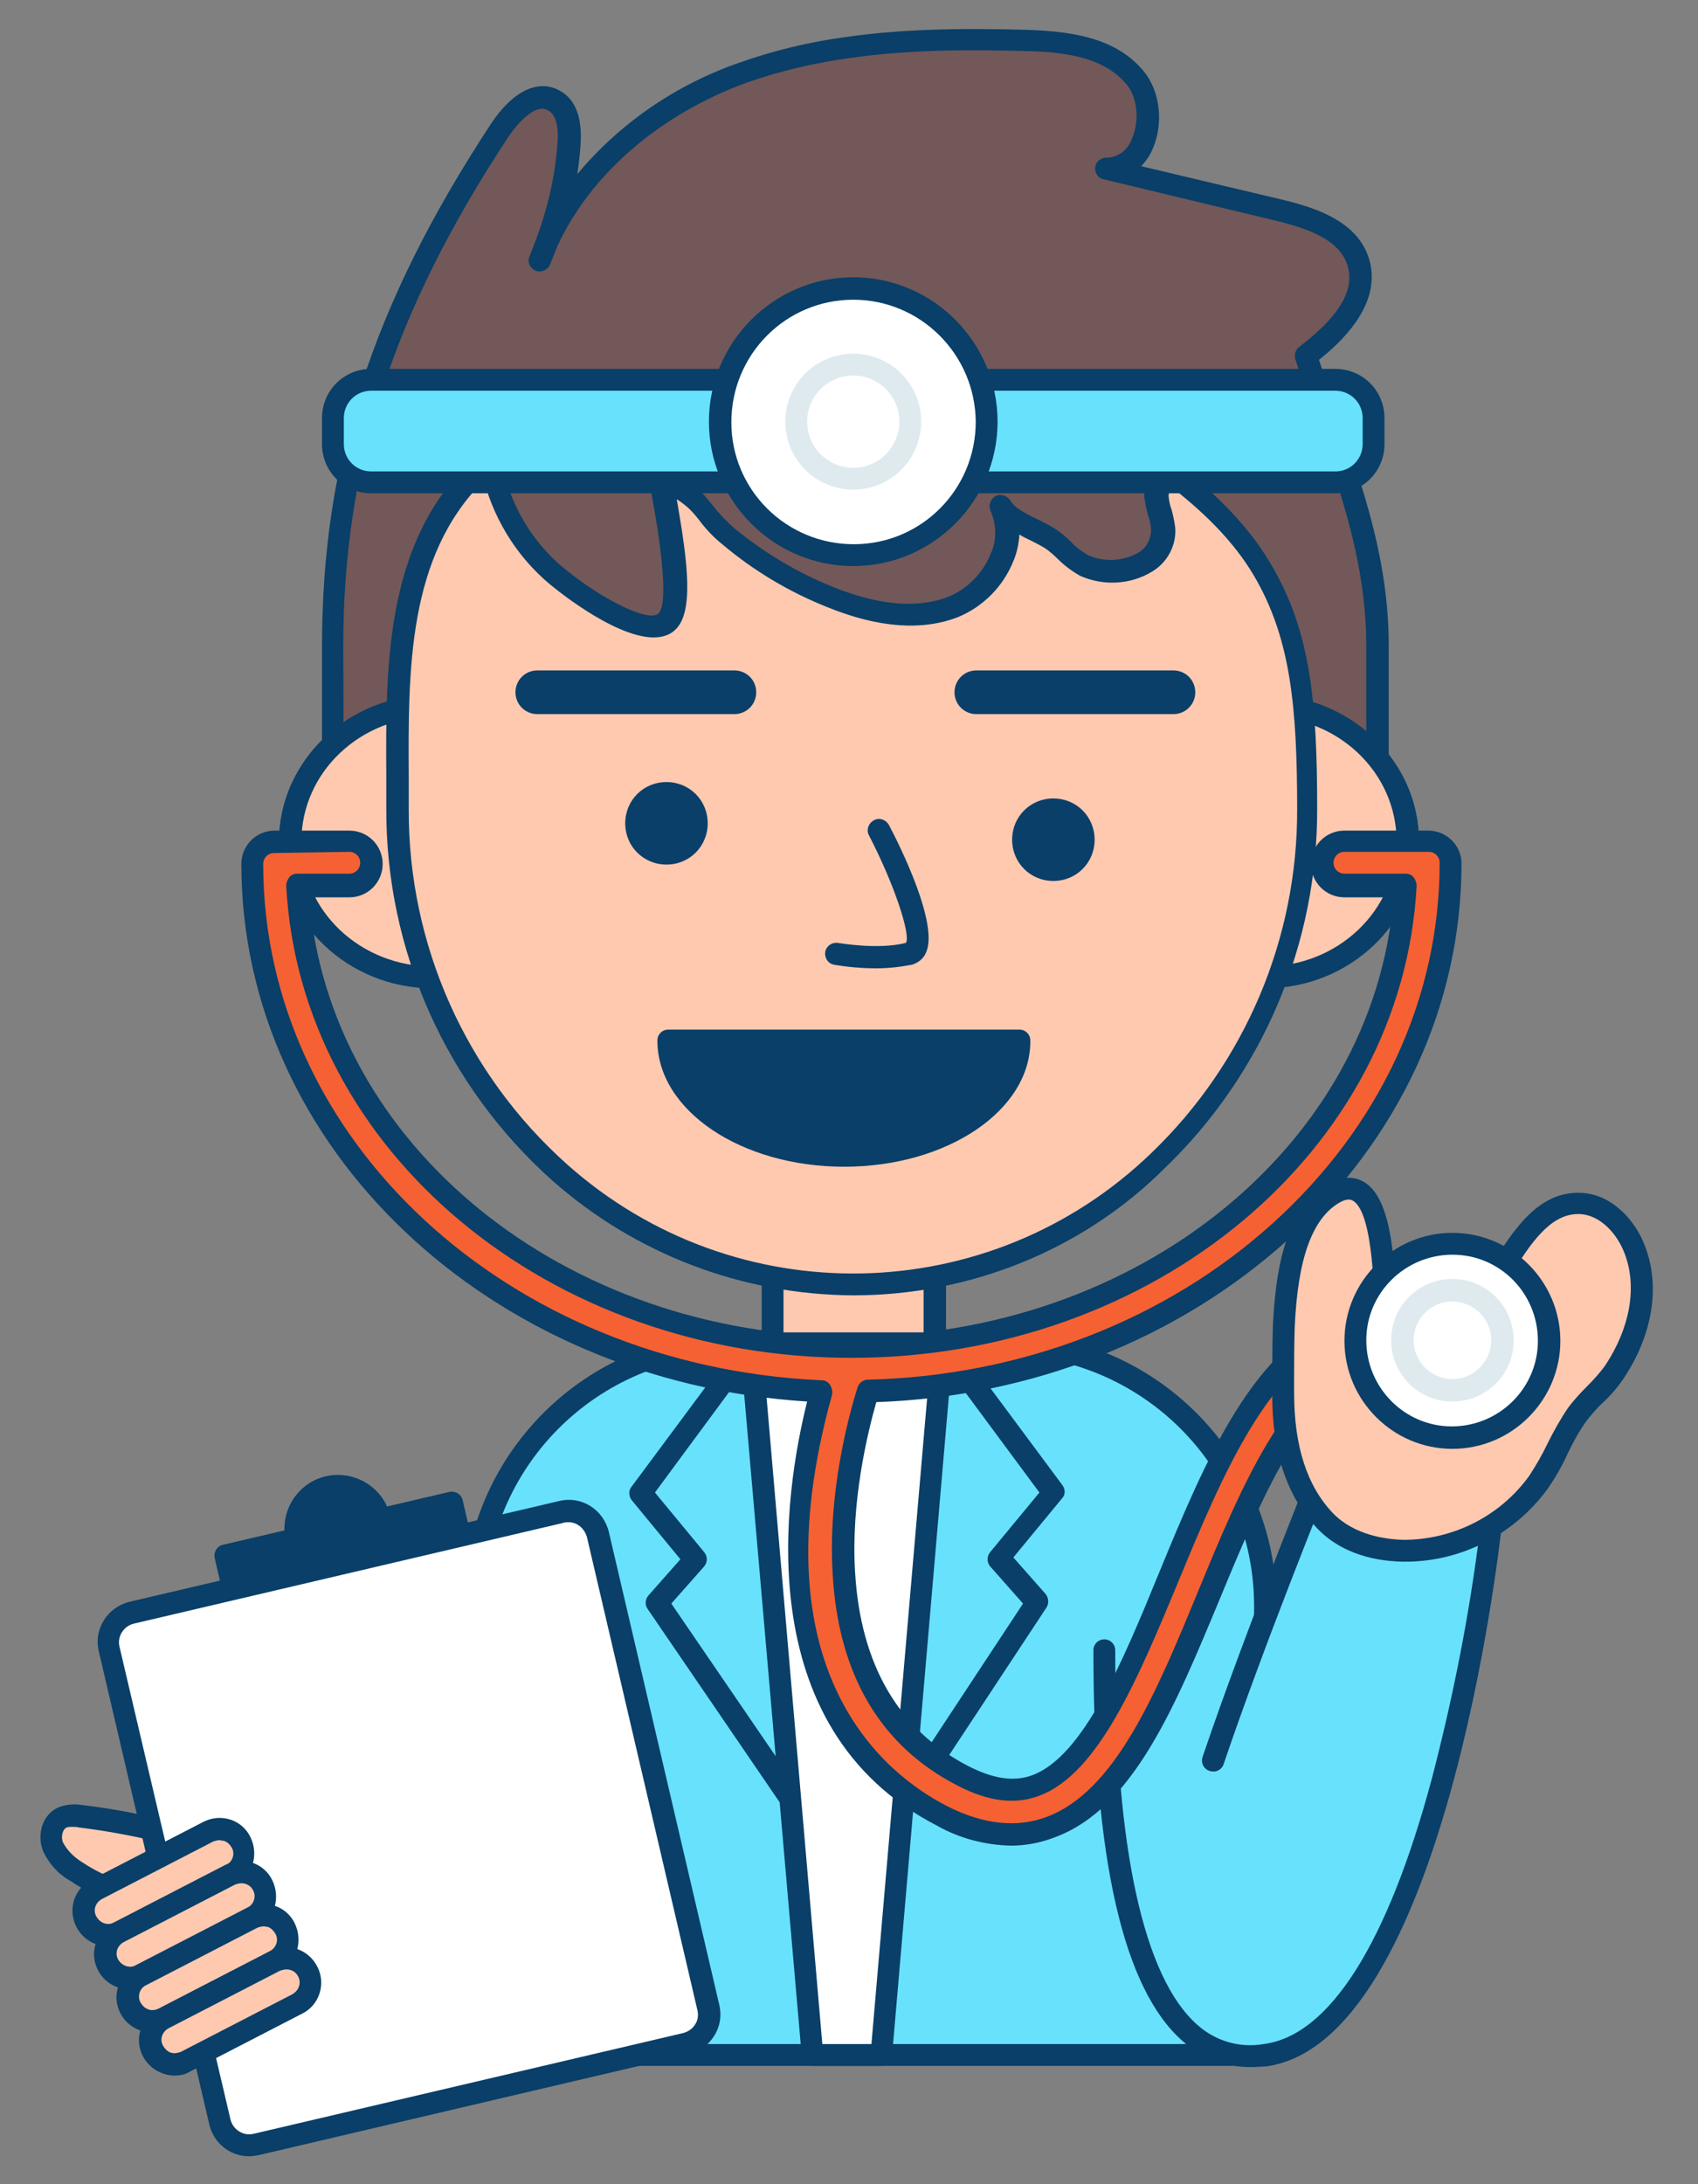 <svg version="1.2" xmlns="http://www.w3.org/2000/svg" viewBox="0 0 280 360" width="280" height="360">
	<rect x="0" y="0" width="280" height="360" fill="#808080" stroke="none"/>
	<title>doctor-man</title>
	<style>
		.s0 { fill: #725858 } 
		.s1 { fill: #093f68 } 
		.s2 { fill: #ffc9b0 } 
		.s3 { fill: #68e1fd } 
		.s4 { fill: #ffffff } 
		.s5 { fill: #dfeaef } 
		.s6 { fill: #f56132 } 
	</style>
	<g id="character_doctor-1-74">
		<path class="s0" d="m139.7 7.8c9.6-1.2 19.3-1.6 28.9-1.2 6.6 0.2 13.9 0.8 18.3 5.8 4.4 5 2.3 15.5-4.3 15.4l28.3 6.8c5.4 1.3 11.8 3.5 13.1 9 1.5 6-3.9 11.3-8.8 15 5.2 16.2 11.8 30.4 11.8 47.9v29.2h-172.1v-29.3c0-32.7 9.9-58.1 27.5-85 2.1-3.2 5.8-6.9 9.1-5 2.4 1.4 2.6 4.8 2.4 7.6-0.6 6.5-2.2 12.8-4.8 18.8 5.4-15 18.9-25.7 33.5-31 5.6-1.9 11.3-3.3 17.1-4z"/>
		<path class="s1" d="m227.1 137.5h-172.2c-1 0-1.8-0.8-1.8-1.8v-29.2c0-30.6 8.3-56.3 27.8-86 3.6-5.5 7.9-7.6 11.5-5.5q3.9 2.2 3.3 9.3c-0.1 1.5-0.3 3-0.5 4.4 7.1-8.5 16.4-14.8 26.8-18.4 5.7-2 11.5-3.4 17.5-4.2 10.4-1.5 21.1-1.4 29.2-1.2 7.4 0.2 14.9 1.1 19.6 6.5 3 3.3 3.7 8.9 1.7 13.3-0.4 1-1.1 1.9-1.8 2.7l23.2 5.5c5.9 1.4 12.9 3.8 14.5 10.3 1.8 7.3-5 13.4-8.4 16.1 1 3.1 2.1 6.2 3.1 9.1 4.3 12.4 8.4 24.1 8.4 38.1v29.2c-0.1 1-0.9 1.8-1.9 1.8zm-170.4-3.6h168.6v-27.4c0-13.3-4-24.8-8.2-36.9-1.2-3.4-2.4-6.9-3.5-10.4-0.2-0.7 0-1.5 0.6-2 6.5-4.9 9.1-9.2 8.1-13.1-1.1-4.6-6.9-6.5-11.8-7.7l-28.3-6.8c-1-0.1-1.7-1-1.6-2 0.1-1 1-1.7 2-1.6 1.8-0.1 3.4-1.3 4-3 1.4-3.1 1-7.2-1.1-9.4-4-4.5-10.9-5.1-17-5.2-8-0.2-18.5-0.3-28.6 1.2-5.7 0.8-11.3 2.1-16.7 4-14.4 5.2-25.9 15.2-31.3 27q-0.6 1.5-1.2 3c-0.4 0.9-1.5 1.4-2.4 1-0.9-0.4-1.4-1.4-1-2.3 0.4-1 0.8-2.1 1.2-3.1 1.8-4.9 3-10 3.4-15.2 0.2-1.8 0.2-4.9-1.5-5.8-2.6-1.5-6.2 3.8-6.6 4.4-19.1 29-27.2 54.2-27.2 84z"/>
		<path fill-rule="evenodd" class="s2" d="m127.4 229.5v-24.5h26.7v24.5"/>
		<path class="s1" d="m154.1 231.3c-1 0-1.8-0.8-1.8-1.8v-22.6h-23.1v22.6c0 1-0.8 1.8-1.8 1.8-1 0-1.8-0.8-1.8-1.8v-24.5c0-1 0.8-1.8 1.8-1.8h26.8c1 0 1.8 0.8 1.8 1.8v24.5c-0.1 1-0.9 1.8-1.9 1.8z"/>
		<path fill-rule="evenodd" class="s2" d="m71.4 161.1c-13 0-23.5-10-23.5-22.4 0-12.4 10.5-22.4 23.5-22.4 13 0 23.5 10 23.5 22.4 0 12.4-10.5 22.4-23.5 22.4z"/>
		<path class="s1" d="m71.4 162.9c-14 0-25.4-10.9-25.4-24.2 0-13.3 11.4-24.2 25.4-24.2 14 0 25.4 10.9 25.4 24.2 0 13.3-11.4 24.2-25.4 24.2zm0-44.8c-12 0-21.7 9.2-21.7 20.6 0 11.4 9.7 20.6 21.7 20.6 12 0 21.7-9.2 21.7-20.6 0-11.4-9.7-20.6-21.7-20.6z"/>
		<path fill-rule="evenodd" class="s2" d="m208.6 161.1c-13 0-23.5-10-23.5-22.4 0-12.4 10.5-22.4 23.5-22.4 13 0 23.5 10 23.5 22.4 0 12.4-10.5 22.4-23.5 22.4z"/>
		<path class="s1" d="m208.6 162.9c-14 0-25.4-10.9-25.4-24.2 0-13.3 11.4-24.2 25.4-24.2 14 0 25.4 10.9 25.4 24.2 0 13.3-11.4 24.2-25.4 24.2zm0-44.8c-12 0-21.7 9.2-21.7 20.6 0 11.4 9.7 20.6 21.7 20.6 12 0 21.7-9.2 21.7-20.6 0-11.4-9.7-20.6-21.7-20.6z"/>
		<path class="s2" d="m208.9 94.9c6 10.7 6.9 22.7 6.9 38.4 0.1 21.9-8.8 42.9-24.6 58-27.4 26.4-70.5 27.3-98.9 2-17.1-15.2-26.9-37.1-26.8-60 0-20.4-1.7-43.5 15.3-57.6 1 8 5.7 15.2 11.9 20.1 2.6 2.1 13.2 9.7 16.9 6.9 3.9-3-0.5-20.7-1-25.4 0.1 1.3 5.2 4.5 6.2 5.6 1.5 2 3.2 3.9 5.1 5.6 5.1 4.2 10.8 7.6 17 10.1 6.4 2.6 13.7 4.1 20.1 1.6 6.4-2.5 11-10.4 8-16.6 1.2 2.4 6 4 8.1 5.5 1.9 1.3 3.4 3.4 5.5 4.4 4.8 2.4 13.4 0.4 13.1-6.2-0.1-1.8-1-3.5-1-5.2 0-1.7 1.3-3.9 2.9-3.4 7.3 5.1 12.1 10.4 15.3 16.2z"/>
		<path class="s1" d="m140.7 213.5c-18.3-0.1-35.9-6.8-49.6-18.9-17.5-15.6-27.5-37.9-27.4-61.4 0-1.7 0-3.3 0-5-0.1-19-0.3-40.5 16-54 0.5-0.4 1.2-0.5 1.8-0.3 0.6 0.2 1.1 0.8 1.1 1.5 1.2 7.5 5.2 14.3 11.2 18.9 5.5 4.4 12.9 8.2 14.7 6.9 2.1-1.6-0.1-14.6-0.9-18.9-0.4-2.1-0.7-3.8-0.8-4.9-0.1-1 0.6-1.9 1.6-2 0.9-0.1 1.7 0.5 1.9 1.4 1 1 2.1 1.9 3.3 2.8 0.9 0.6 1.8 1.3 2.6 2.1 0.5 0.6 1 1.2 1.4 1.7 1 1.3 2.2 2.5 3.4 3.6 5 4.1 10.5 7.4 16.5 9.8 7.5 3 13.8 3.5 18.8 1.6 3.2-1.3 5.8-3.9 7.1-7.2 1-2.2 0.9-4.7 0-6.9-0.5-0.9-0.1-2 0.7-2.5 0.9-0.5 2-0.1 2.5 0.7 0 0 0 0.1 0.1 0.1 0.5 1.1 2.9 2.3 4.6 3.1 1 0.5 2 1 2.9 1.6 0.9 0.6 1.7 1.3 2.4 2 0.8 0.9 1.8 1.6 2.8 2.2 2.7 1.2 5.8 1 8.3-0.4 1.4-0.8 2.2-2.4 2.1-4-0.1-0.8-0.2-1.5-0.5-2.2q-0.4-1.5-0.6-3c-0.1-1.8 0.7-3.4 2-4.6 0.9-0.7 2.1-1 3.3-0.7q0.3 0.1 0.6 0.3c7 5.3 12.1 10.9 15.5 17 6 10.6 7.1 22 7.1 39.3 0.1 22.4-9 43.8-25.1 59.3-13.5 13.5-32.1 21-51.4 21zm-60.9-134.3c-12.6 12.5-12.5 31.1-12.4 49.1 0 1.7 0 3.4 0 5-0.1 22.4 9.4 43.7 26.1 58.6 27.7 24.7 69.7 23.9 96.4-1.9 15.4-14.8 24.1-35.3 24-56.7 0-16.7-1.1-27.6-6.6-37.5-3.1-5.6-7.8-10.6-14.1-15.5-0.3 0.4-0.5 1-0.5 1.5 0.1 0.8 0.2 1.5 0.5 2.2q0.4 1.5 0.6 3c0.2 2.9-1.3 5.7-3.8 7.2-3.6 2.2-8.1 2.4-11.9 0.7-1.4-0.8-2.6-1.7-3.7-2.8-0.6-0.6-1.3-1.2-2-1.7-0.8-0.5-1.6-0.9-2.4-1.3-0.6-0.3-1.3-0.6-1.9-1-0.1 1.5-0.4 3-1 4.4-1.7 4.2-5 7.5-9.1 9.2-5.9 2.3-13.1 1.8-21.5-1.6-6.3-2.5-12.2-6-17.4-10.4-1.5-1.2-2.8-2.6-3.9-4.1-0.4-0.5-0.9-1.1-1.4-1.6-0.6-0.6-1.3-1.1-2-1.6l-0.2-0.1c1.8 10.4 3 19.1-0.6 21.8-4.9 3.7-15.9-4.3-19.2-6.9-5.9-4.5-10.1-10.9-12-18z"/>
		<path class="s1" d="m144.5 159.6c-2.3 0-4.7-0.2-7-0.6-1-0.2-1.6-1.2-1.4-2.2 0.2-0.9 1.1-1.5 2-1.4 0.1 0 6.7 1.2 11.3 0 0.8-1.4-2-9.8-6.1-17.7-0.5-0.9-0.1-2 0.8-2.5 0.9-0.5 2-0.1 2.5 0.8 2 3.8 8.2 16.4 6.1 21-0.4 1-1.3 1.7-2.3 2-2.1 0.4-4 0.6-5.9 0.6z"/>
		<path fill-rule="evenodd" class="s1" d="m173.7 145.2c-3.8 0-6.8-3-6.8-6.8 0-3.8 3-6.8 6.8-6.8 3.8 0 6.8 3 6.8 6.8 0 3.8-3 6.8-6.8 6.8z"/>
		<path fill-rule="evenodd" class="s1" d="m109.9 142.5c-3.8 0-6.8-3-6.8-6.8 0-3.8 3-6.8 6.8-6.8 3.8 0 6.8 3 6.8 6.8 0 3.8-3 6.8-6.8 6.8z"/>
		<path class="s1" d="m121.1 117.7h-32.5c-2 0-3.6-1.6-3.6-3.6 0-2 1.6-3.6 3.6-3.6h32.5c2 0 3.6 1.6 3.6 3.6 0 2-1.6 3.6-3.6 3.6z"/>
		<path class="s1" d="m193.5 117.7h-32.5c-2 0-3.6-1.6-3.6-3.6 0-2 1.6-3.6 3.6-3.6h32.5c2 0 3.6 1.6 3.6 3.6 0 2-1.6 3.6-3.6 3.6z"/>
		<path class="s1" d="m110.3 171.5c0 10.5 13 19 28.9 19 15.9 0 28.9-8.5 28.9-19z"/>
		<path class="s1" d="m139.2 192.3c-17 0-30.8-9.3-30.8-20.8 0-1 0.8-1.8 1.8-1.8h57.9c1 0 1.8 0.8 1.8 1.8 0.1 11.5-13.7 20.8-30.7 20.8zm-27-19c1.4 8.6 13 15.3 27 15.3 14 0 25.5-6.7 27-15.3z"/>
		<path class="s3" d="m58.4 62.6h164.6c1.9 0 3.5 1.5 3.5 3.4v10c0 1.9-1.5 3.4-3.5 3.4h-164.6c-1.9 0-3.4-1.5-3.4-3.4v-10c-0.1-1.8 1.5-3.4 3.4-3.4z"/>
		<path class="s1" d="m220.2 81.3h-159c-4.5 0-8.1-3.6-8.1-8.1v-4.3c0-4.5 3.6-8.1 8.1-8.1h159c4.5 0 8.1 3.6 8.1 8.1v4.3c0 4.5-3.6 8.1-8.1 8.1zm-159-16.9c-2.5 0-4.5 2-4.5 4.5v4.3c0 2.5 2 4.5 4.5 4.5h159c2.5 0 4.5-2 4.5-4.5v-4.3c0-2.5-2-4.5-4.5-4.5z"/>
		<path fill-rule="evenodd" class="s4" d="m140.7 91.5c-12.2 0-22-9.8-22-22 0-12.2 9.8-22 22-22 12.2 0 22 9.8 22 22 0 12.2-9.8 22-22 22z"/>
		<path class="s1" d="m140.7 93.3c-13.1 0-23.8-10.7-23.8-23.8 0-13.1 10.7-23.8 23.8-23.8 13.1 0 23.8 10.7 23.8 23.8 0 13.1-10.7 23.8-23.8 23.8zm0-43.9c-11.1 0-20.1 9-20.1 20.2 0 11.1 9 20.1 20.2 20.1 11.1 0 20.1-9 20.1-20.2-0.1-11.1-9.1-20.1-20.2-20.1z"/>
		<path class="s5" d="m140.7 80.7c-6.2 0-11.2-5-11.2-11.2 0-6.2 5-11.2 11.2-11.2 6.2 0 11.2 5 11.2 11.2 0 6.2-5 11.2-11.2 11.2zm0-18.8c-4.2 0-7.6 3.4-7.6 7.6 0 4.2 3.4 7.6 7.6 7.6 4.2 0 7.6-3.4 7.6-7.6 0-4.2-3.4-7.6-7.6-7.6z"/>
		<path class="s3" d="m119.8 221.5h47.2c23 0 41.6 18.6 41.6 41.6v75.6h-130.4v-75.6c0-23 18.6-41.6 41.6-41.6z"/>
		<path class="s1" d="m208.6 340.5h-130.4c-1 0-1.8-0.8-1.8-1.8v-74c0-24.8 20.2-45 45-45h44.1c24.8 0 45 20.2 45 45v74c-0.1 1-0.9 1.8-1.9 1.8zm-128.6-3.6h126.8v-72.2c0-22.8-18.5-41.3-41.4-41.4h-44c-22.8 0-41.4 18.5-41.4 41.4z"/>
		<path class="s1" d="m130.3 298.2c-0.6 0-1.2-0.3-1.5-0.8l-22-32.2c-0.5-0.7-0.4-1.6 0.1-2.2l5.3-6-8-9.7c-0.5-0.6-0.6-1.6-0.1-2.2l18.2-24.5c0.6-0.8 1.7-1 2.5-0.5 0.8 0.6 1 1.7 0.5 2.5 0 0 0 0.1-0.1 0.1l-17.2 23.3 8.1 9.8c0.6 0.7 0.6 1.7 0 2.4l-5.4 6.1 21.2 31c0.6 0.8 0.4 1.9-0.5 2.5-0.3 0.3-0.6 0.4-1.1 0.4z"/>
		<path class="s3" d="m200.1 290.1c7.5-22.4 20.2-53.1 20.2-53.1l25.7 14.5c0 0-9.1 83.4-37.3 87.2-20.1 2.7-26.7-27.8-26.7-66.7"/>
		<path class="s1" d="m206.2 340.7c-4.1 0-8.1-1.5-11.2-4.3-9.8-8.6-14.7-30.2-14.7-64.4 0-1 0.8-1.8 1.8-1.8 1 0 1.8 0.8 1.8 1.8 0 32.6 4.7 53.9 13.5 61.7 3 2.7 7 3.9 11 3.2 10.8-1.4 20.4-16.5 27.7-43.7 3.5-13.4 6.2-27 7.9-40.7l-22.8-12.9c-2.9 7.1-13 32.2-19.4 51.1-0.3 1-1.3 1.5-2.3 1.2-1-0.3-1.5-1.3-1.2-2.3 7.5-22.2 20.1-52.9 20.2-53.2 0.2-0.5 0.6-0.8 1.1-1 0.5-0.2 1-0.1 1.5 0.1l25.6 14.5c0.6 0.4 1 1.1 0.9 1.8-0.4 3.5-9.6 84.9-38.9 88.8-0.7 0-1.6 0.1-2.5 0.1z"/>
		<path class="s1" d="m148.9 299.4c-0.4 0-0.7-0.1-1-0.3-0.8-0.6-1.1-1.7-0.5-2.5l21.3-32.3-5.4-6.1c-0.6-0.7-0.6-1.7 0-2.4l8.1-9.8-17.4-23.5c-0.6-0.8-0.4-2 0.4-2.6 0.8-0.6 2-0.4 2.6 0.4l18.2 24.5c0.5 0.7 0.5 1.6-0.1 2.2l-8 9.7 5.3 6c0.5 0.6 0.6 1.5 0.2 2.2l-22.1 33.5c-0.4 0.7-1 1-1.6 1z"/>
		<path fill-rule="evenodd" class="s4" d="m145.4 338.7h-11.4l-10.1-117.2h31.6z"/>
		<path class="s1" d="m145.4 340.5h-11.4c-0.9 0-1.7-0.7-1.8-1.7l-10.2-117.2c0-0.5 0.1-1 0.5-1.4 0.3-0.4 0.8-0.6 1.3-0.6h31.6c1 0 1.8 0.8 1.8 1.8 0 0.1 0 0.1 0 0.2l-10.1 117.2c0 1-0.8 1.7-1.7 1.7zm-9.8-3.6h8.1l9.8-113.6h-27.7z"/>
		<path class="s6" d="m222.4 218c-14.5 4.9-22.3 23.8-29.9 42.1-6.3 15.2-12.8 30.9-22 34.3-3.5 1.3-7.4 0.8-11.9-1.6-28.5-14.6-18.7-53.5-15.7-63.4 53.2-1.2 96.1-39.8 96.1-87 0-2-1.6-3.6-3.6-3.6h-13.8c-2 0-3.6 1.6-3.6 3.6 0 2 1.6 3.6 3.6 3.6h10.1c-2.2 42.3-42.3 76.1-91.4 76.1-49.1 0-89.1-33.8-91.3-76.1h8.6c2 0 3.6-1.6 3.6-3.6 0-2-1.6-3.6-3.6-3.6h-12.3c-2 0-3.6 1.6-3.6 3.6 0 46.5 41.7 84.7 93.8 86.9-3.8 13.8-11.7 53.7 19.9 69.9 3.5 1.9 7.4 3 11.4 3.1 2.2 0 4.3-0.4 6.4-1.1 12.2-4.5 19-20.9 26.2-38.4 7-16.8 14.1-34.2 25.5-38 2-0.4 3.3-2.3 2.9-4.3-0.4-2-2.3-3.3-4.3-2.9-0.5 0.1-0.8 0.2-1.1 0.4z"/>
		<path class="s1" d="m166.7 304.2c-4.3-0.1-8.5-1.2-12.2-3.3-31.4-16.2-25.1-55.1-21.4-69.9-52.5-3.3-93.3-41.9-93.3-88.6 0-3 2.4-5.5 5.5-5.5h12.3c3 0 5.5 2.4 5.5 5.5 0 3-2.4 5.5-5.5 5.5h-6.6c3.2 40.8 42.1 72.4 89.4 72.4 47.3 0 86.2-31.7 89.4-72.4h-8.1c-3 0-5.5-2.4-5.5-5.5 0-3 2.4-5.5 5.5-5.5h13.8c3 0 5.5 2.4 5.5 5.4 0 23.3-10.2 45.3-28.7 62.1-18.1 16.3-42.1 25.8-67.8 26.7-1.5 5.3-4.2 16.5-3.5 28 0.9 15.3 7.2 26.1 18.7 32 4.1 2.1 7.5 2.6 10.5 1.5 8.4-3.1 14.8-18.4 20.9-33.3 7.7-18.7 15.7-38 31-43.1 2.9-0.9 5.9 0.7 6.8 3.6 0.9 2.8-0.6 5.7-3.3 6.7-10.5 3.5-17.6 20.5-24.4 36.9-7.4 17.8-14.3 34.6-27.2 39.4-2.6 1-5 1.4-7.3 1.4zm-121.5-163.6c-1 0-1.8 0.8-1.8 1.8 0 45.5 40.4 82.8 92.1 85.1 0.6 0 1.1 0.3 1.4 0.8 0.3 0.5 0.4 1 0.3 1.6-12.8 45.9 9 62.7 19 67.8 5.9 3 11.4 3.6 16.3 1.8 11.4-4.2 18.1-20.3 25.1-37.3 7-17 14.5-34.9 26.6-39 1-0.3 1.5-1.3 1.2-2.3-0.3-1-1.3-1.5-2.3-1.2-13.7 4.6-21.4 23.1-28.8 41-6.5 15.6-13.1 31.7-23 35.3-4 1.5-8.4 0.9-13.4-1.7-12.7-6.5-19.7-18.3-20.6-35-0.8-13.2 2.6-25.8 4.1-30.6 0.2-0.7 0.9-1.3 1.7-1.3 25.3-0.6 49.1-9.8 66.8-25.8 17.7-16 27.5-37.1 27.5-59.4 0-1-0.8-1.8-1.8-1.8h-13.9c-1 0-1.8 0.8-1.8 1.8 0 1 0.8 1.8 1.8 1.8h10.1c0.5 0 1 0.2 1.3 0.6 0.3 0.4 0.5 0.9 0.5 1.4-2.3 43.6-43.2 77.8-93.2 77.8-50 0-90.9-34.2-93.2-77.8 0-0.5 0.2-1 0.5-1.4 0.3-0.4 0.8-0.6 1.3-0.6h8.6c1 0 1.8-0.8 1.8-1.8 0-1-0.8-1.8-1.8-1.8z"/>
		<path class="s2" d="m211.7 218.6c0.4-8.7 2-18.4 8.2-21.8 11.1-6.1 7.6 28.8 8.9 28.5 8.2-2.1 14.4-8.9 18.9-16.1 3.1-4.9 6.9-10.8 12.7-10.7 4.2 0.1 7.7 3.7 9.2 7.7 2.5 6.7 0.5 14.1-3.3 19.9-1.8 2.7-4.3 4.5-6.2 7.1-2.5 3.4-3.9 7.6-6.4 11.1-5.2 7.1-13.5 11.3-22.3 11.3-4.8 0-9.7-1.5-13-4.9-5.4-5.6-6.9-13.6-6.9-21.1 0.1-2.8 0-6.8 0.2-11z"/>
		<path class="s1" d="m231.7 257.4h-0.3c-5.9-0.1-10.9-2-14.2-5.5-5-5.2-7.5-12.7-7.4-22.3q0-1 0-2.4c0-2.5 0-5.5 0.1-8.7 0.4-8.1 1.7-19.2 9.2-23.4 2.7-1.5 4.6-1 5.8-0.3 4.8 2.8 5.3 13.9 5.4 25 0 1 0 2.1 0 3 5.7-2.1 11.1-7.1 15.9-14.7 3.3-5.2 7.4-11.7 14.3-11.5 5.2 0.1 9.2 4.5 10.8 8.9 2.5 6.6 1.2 14.5-3.5 21.6-1 1.5-2.2 2.9-3.5 4.1-1 0.9-1.9 2-2.7 3-1.2 1.7-2.2 3.5-3.1 5.4-0.9 2-2 3.9-3.3 5.8-5.5 7.5-14.2 12-23.5 12zm-18.2-38.7c-0.1 3.1-0.1 6.1-0.1 8.5q0 1.4 0 2.4c0 8.7 2.1 15.3 6.4 19.8 3.6 3.7 8.8 4.3 11.6 4.4 8.2 0 16-3.9 20.8-10.6 1.1-1.7 2.1-3.4 3-5.3 1-2 2.1-4 3.4-5.9 0.9-1.2 2-2.4 3.1-3.5 1.1-1.1 2.2-2.3 3.1-3.6 4-6.1 5.2-12.8 3.1-18.3-1.2-3.2-4-6.4-7.5-6.5h-0.2c-4.7 0-8 5.2-10.9 9.8-5.9 9.3-12.6 15-20 16.9-0.6 0.1-1.2 0-1.6-0.3-1-0.7-1-1.7-1-6.8 0-5.9-0.2-19.8-3.6-21.8-0.2-0.1-0.8-0.5-2.2 0.3-4.5 2.6-6.9 9.2-7.4 20.5z"/>
		<path fill-rule="evenodd" class="s4" d="m239.5 237c-8.8 0-16-7.2-16-16 0-8.8 7.2-16 16-16 8.8 0 16 7.2 16 16 0 8.8-7.2 16-16 16z"/>
		<path class="s1" d="m239.5 238.8c-9.8 0-17.8-8-17.8-17.8 0-9.8 8-17.8 17.8-17.8 9.8 0 17.8 8 17.8 17.8 0 9.8-8 17.8-17.8 17.8zm0-32c-7.8 0-14.2 6.3-14.2 14.1 0 7.8 6.3 14.2 14.1 14.2 7.8 0 14.2-6.3 14.2-14.1 0-7.8-6.2-14.2-14.1-14.2z"/>
		<path class="s5" d="m239.5 231c-5.6 0-10.1-4.5-10.1-10.1 0-5.6 4.5-10.1 10.1-10.1 5.6 0 10.1 4.5 10.1 10.1 0 0 0 0 0 0.1 0 5.5-4.5 10-10.1 10zm0-16.5c-3.5 0-6.4 2.9-6.4 6.4 0 3.5 2.9 6.4 6.4 6.4 3.5 0 6.4-2.9 6.4-6.4 0-3.5-2.8-6.3-6.4-6.4z"/>
	</g>
	<g id="board_doctor-1-74">
		<path class="s2" d="m25.4 301.5c-4-1-8-1.7-12.1-2.2-1-0.2-2-0.1-3 0.2-1.7 0.8-2.2 3.1-1.6 4.9 0.8 1.7 2.2 3.1 3.8 4 5.4 3.6 12.1 5.5 18.6 4.4 1.3-0.1 2.4-0.6 3.4-1.4 1.7-1.5 3.3-7.8 1.1-9.4-1-0.7-2.4 0.2-3.5 0.2-2.2 0.1-4.5-0.1-6.7-0.7z"/>
		<path class="s1" d="m27.5 315c-5.7-0.1-11.2-1.8-15.9-5-2-1.1-3.5-2.8-4.5-4.9-1-2.5-0.3-5.9 2.5-7.2 1.3-0.5 2.6-0.6 3.9-0.4 4.1 0.5 8.3 1.2 12.3 2.2 2.1 0.5 4.2 0.8 6.3 0.8 0.3 0 0.5-0.1 0.8-0.2 1.3-0.5 2.7-0.4 3.8 0.3 1.2 1 1.9 2.5 1.9 4 0.1 3-1.1 6.7-2.8 8.2-1.3 1-2.8 1.6-4.4 1.8-1.3 0.3-2.6 0.4-3.9 0.4zm-15.6-13.9c-0.3 0-0.6 0-0.9 0.1-0.7 0.3-1 1.6-0.6 2.5 0.7 1.3 1.8 2.4 3.1 3.2 5.4 3.6 11.7 5.1 17.2 4.2 0.9-0.1 1.8-0.4 2.5-0.9 1.1-1.5 1.6-3.4 1.6-5.3 0-0.9-0.3-1.2-0.3-1.3-0.2 0.1-0.5 0.2-0.7 0.3-0.5 0.2-1.1 0.3-1.7 0.3-2.4 0-4.9-0.3-7.2-0.9-3.9-0.9-7.9-1.6-11.9-2.1-0.3-0.1-0.7-0.1-1.1-0.1z"/>
		<path fill-rule="evenodd" class="s1" d="m55.8 259c-3.9 0-7-3.1-7-7 0-3.9 3.1-7 7-7 3.9 0 7 3.1 7 7 0 3.9-3.1 7-7 7z"/>
		<path class="s1" d="m55.8 260.8c-4.9 0-8.9-3.9-8.9-8.8 0-4.9 3.9-8.9 8.8-8.9 4.9 0 8.9 3.9 8.9 8.8 0 4.1-2.8 7.7-6.8 8.7-0.7 0.1-1.4 0.2-2 0.2zm0-14c-0.4 0-0.8 0-1.2 0.1-2.8 0.7-4.5 3.4-3.8 6.2 0.7 2.8 3.4 4.5 6.2 3.8 2.8-0.7 4.5-3.4 3.8-6.2-0.6-2.3-2.6-3.9-5-3.9z"/>
		<path fill-rule="evenodd" class="s1" d="m37.1 256.4l37.3-8.8 3.4 14.7-37.3 8.7z"/>
		<path class="s1" d="m40.6 272.8c-0.8 0-1.6-0.6-1.8-1.4l-3.4-14.6c-0.2-1 0.4-2 1.4-2.2l37.3-8.7c1-0.2 2 0.4 2.2 1.4l3.4 14.6c0.1 0.5 0 1-0.2 1.4-0.3 0.4-0.7 0.7-1.1 0.8l-37.3 8.7c-0.2 0-0.4 0-0.5 0zm-1.3-15.1l2.6 11.1 33.7-7.9-2.6-11.1z"/>
		<path class="s4" d="m19.5 266.3l75.2-17.6c1.5-0.3 3 0.6 3.3 2.1l19.3 82.3c0.3 1.5-0.6 3-2.1 3.3l-75.2 17.5c-1.5 0.3-3-0.6-3.3-2.1l-19.3-82.3c-0.3-1.4 0.6-2.9 2.1-3.2z"/>
		<path class="s1" d="m41.1 355.4c-3.2 0-5.9-2.2-6.6-5.3l-18.2-77.9c-0.9-3.7 1.4-7.3 5.1-8.2l70.8-16.6c3.7-0.9 7.3 1.4 8.2 5.1l18.2 77.9c0.9 3.7-1.4 7.3-5.1 8.2l-70.8 16.6c-0.6 0.1-1.1 0.2-1.6 0.2zm52.5-104.5c-0.2 0-0.5 0-0.7 0.1l-70.8 16.6c-1.7 0.4-2.8 2.1-2.4 3.8l18.3 77.9c0.4 1.7 2.1 2.8 3.8 2.4l70.8-16.6c0.8-0.2 1.6-0.7 2-1.4 0.5-0.7 0.6-1.6 0.4-2.4l-18.2-77.9c-0.4-1.5-1.7-2.6-3.2-2.5z"/>
		<path class="s2" d="m14.4 312.3l21.6-11.2c1.1-0.6 2.4-0.1 3 0.9l1.7 3.2c0.6 1.1 0.1 2.4-0.9 3l-21.8 11.2c-1.1 0.6-2.4 0.1-3-0.9l-1.7-3.2c-0.4-1.2 0-2.5 1.1-3z"/>
		<path class="s1" d="m17.8 320.8q-0.9 0-1.8-0.3c-3.1-1-4.7-4.3-3.8-7.3 0.5-1.5 1.5-2.7 2.9-3.4l18.4-9.5c2.9-1.5 6.4-0.4 7.8 2.5 1.4 2.9 0.4 6.4-2.5 7.8l-18.4 9.5c-0.8 0.5-1.7 0.7-2.6 0.7zm18.4-17.5c-0.3 0-0.7 0.1-1 0.2l-18.4 9.5c-1.1 0.6-1.5 1.9-0.9 2.9 0.3 0.5 0.7 0.9 1.3 1.1 0.6 0.2 1.1 0.1 1.7-0.1l18.4-9.5c1.1-0.6 1.5-1.9 0.9-2.9-0.3-0.5-0.7-0.9-1.3-1.1-0.3 0-0.5-0.1-0.7-0.1z"/>
		<path class="s2" d="m18 319.4l21.6-11.2c1.1-0.6 2.4-0.1 3 0.9l1.7 3.2c0.6 1.1 0.1 2.4-0.9 3l-21.6 11.2c-1.1 0.6-2.4 0.1-3-0.9l-1.7-3.2c-0.6-1.2-0.2-2.5 0.9-3z"/>
		<path class="s1" d="m21.4 327.9c-3.2 0-5.8-2.5-5.9-5.7 0-2.2 1.2-4.3 3.2-5.3l18.4-9.5c2.9-1.5 6.4-0.4 7.8 2.5 1.4 2.9 0.4 6.4-2.5 7.8l-18.4 9.5c-0.7 0.5-1.6 0.7-2.6 0.7zm18.4-17.5c-0.3 0-0.7 0.1-1 0.2l-18.4 9.5c-1.1 0.6-1.5 1.9-0.9 2.9 0.6 1 1.9 1.5 2.9 0.9l18.4-9.5c1.1-0.5 1.5-1.9 0.9-2.9-0.3-0.6-1-1.1-1.9-1.1z"/>
		<path class="s2" d="m21.7 326.5l21.6-11.2c1.1-0.6 2.4-0.1 3 0.9l1.7 3.2c0.6 1.1 0.1 2.4-0.9 3l-21.6 11.2c-1.1 0.6-2.4 0.1-3-0.9l-1.7-3.2c-0.6-1.1-0.2-2.5 0.9-3z"/>
		<path class="s1" d="m25.1 335c-3.2 0-5.8-2.5-5.9-5.7 0-2.2 1.2-4.3 3.2-5.3l18.4-9.5c2.9-1.5 6.4-0.4 7.8 2.5 1.4 2.9 0.4 6.4-2.5 7.8l-18.4 9.5c-0.7 0.5-1.7 0.7-2.6 0.7zm18.4-17.5c-0.3 0-0.7 0.1-1 0.2l-18.4 9.5c-1.1 0.5-1.5 1.9-0.9 2.9 0.3 0.5 0.7 0.9 1.3 1.1 0.5 0.2 1.1 0.1 1.6-0.1l18.4-9.5c1.1-0.6 1.5-1.9 0.9-2.9-0.3-0.5-0.7-0.9-1.2-1.1-0.2 0-0.5-0.1-0.7-0.1z"/>
		<path class="s2" d="m25.4 333.6l21.6-11.2c1.1-0.6 2.4-0.1 3 0.9l1.7 3.2c0.6 1.1 0.1 2.4-0.9 3l-21.8 11.2c-1.1 0.6-2.4 0.1-3-0.9l-1.7-3.2c-0.4-1.2 0-2.5 1.1-3z"/>
		<path class="s1" d="m28.8 342.1q-0.9 0-1.8-0.3c-3.1-1-4.8-4.3-3.8-7.3 0.5-1.5 1.5-2.7 2.9-3.4l18.4-9.5c2.8-1.5 6.3-0.4 7.8 2.5 1.5 2.8 0.4 6.4-2.5 7.8l-18.4 9.5c-0.8 0.5-1.7 0.7-2.6 0.7zm18.4-17.5c-0.3 0-0.7 0.1-1 0.2l-18.4 9.5c-1.1 0.6-1.5 1.9-0.9 2.9 0.3 0.5 0.7 0.9 1.2 1.1 0.6 0.2 1.1 0.1 1.7-0.1l18.4-9.5c0.5-0.3 0.9-0.7 1.1-1.3 0.4-1.1-0.3-2.4-1.4-2.7-0.3-0.1-0.5-0.1-0.7-0.1z"/>
	</g>
</svg>